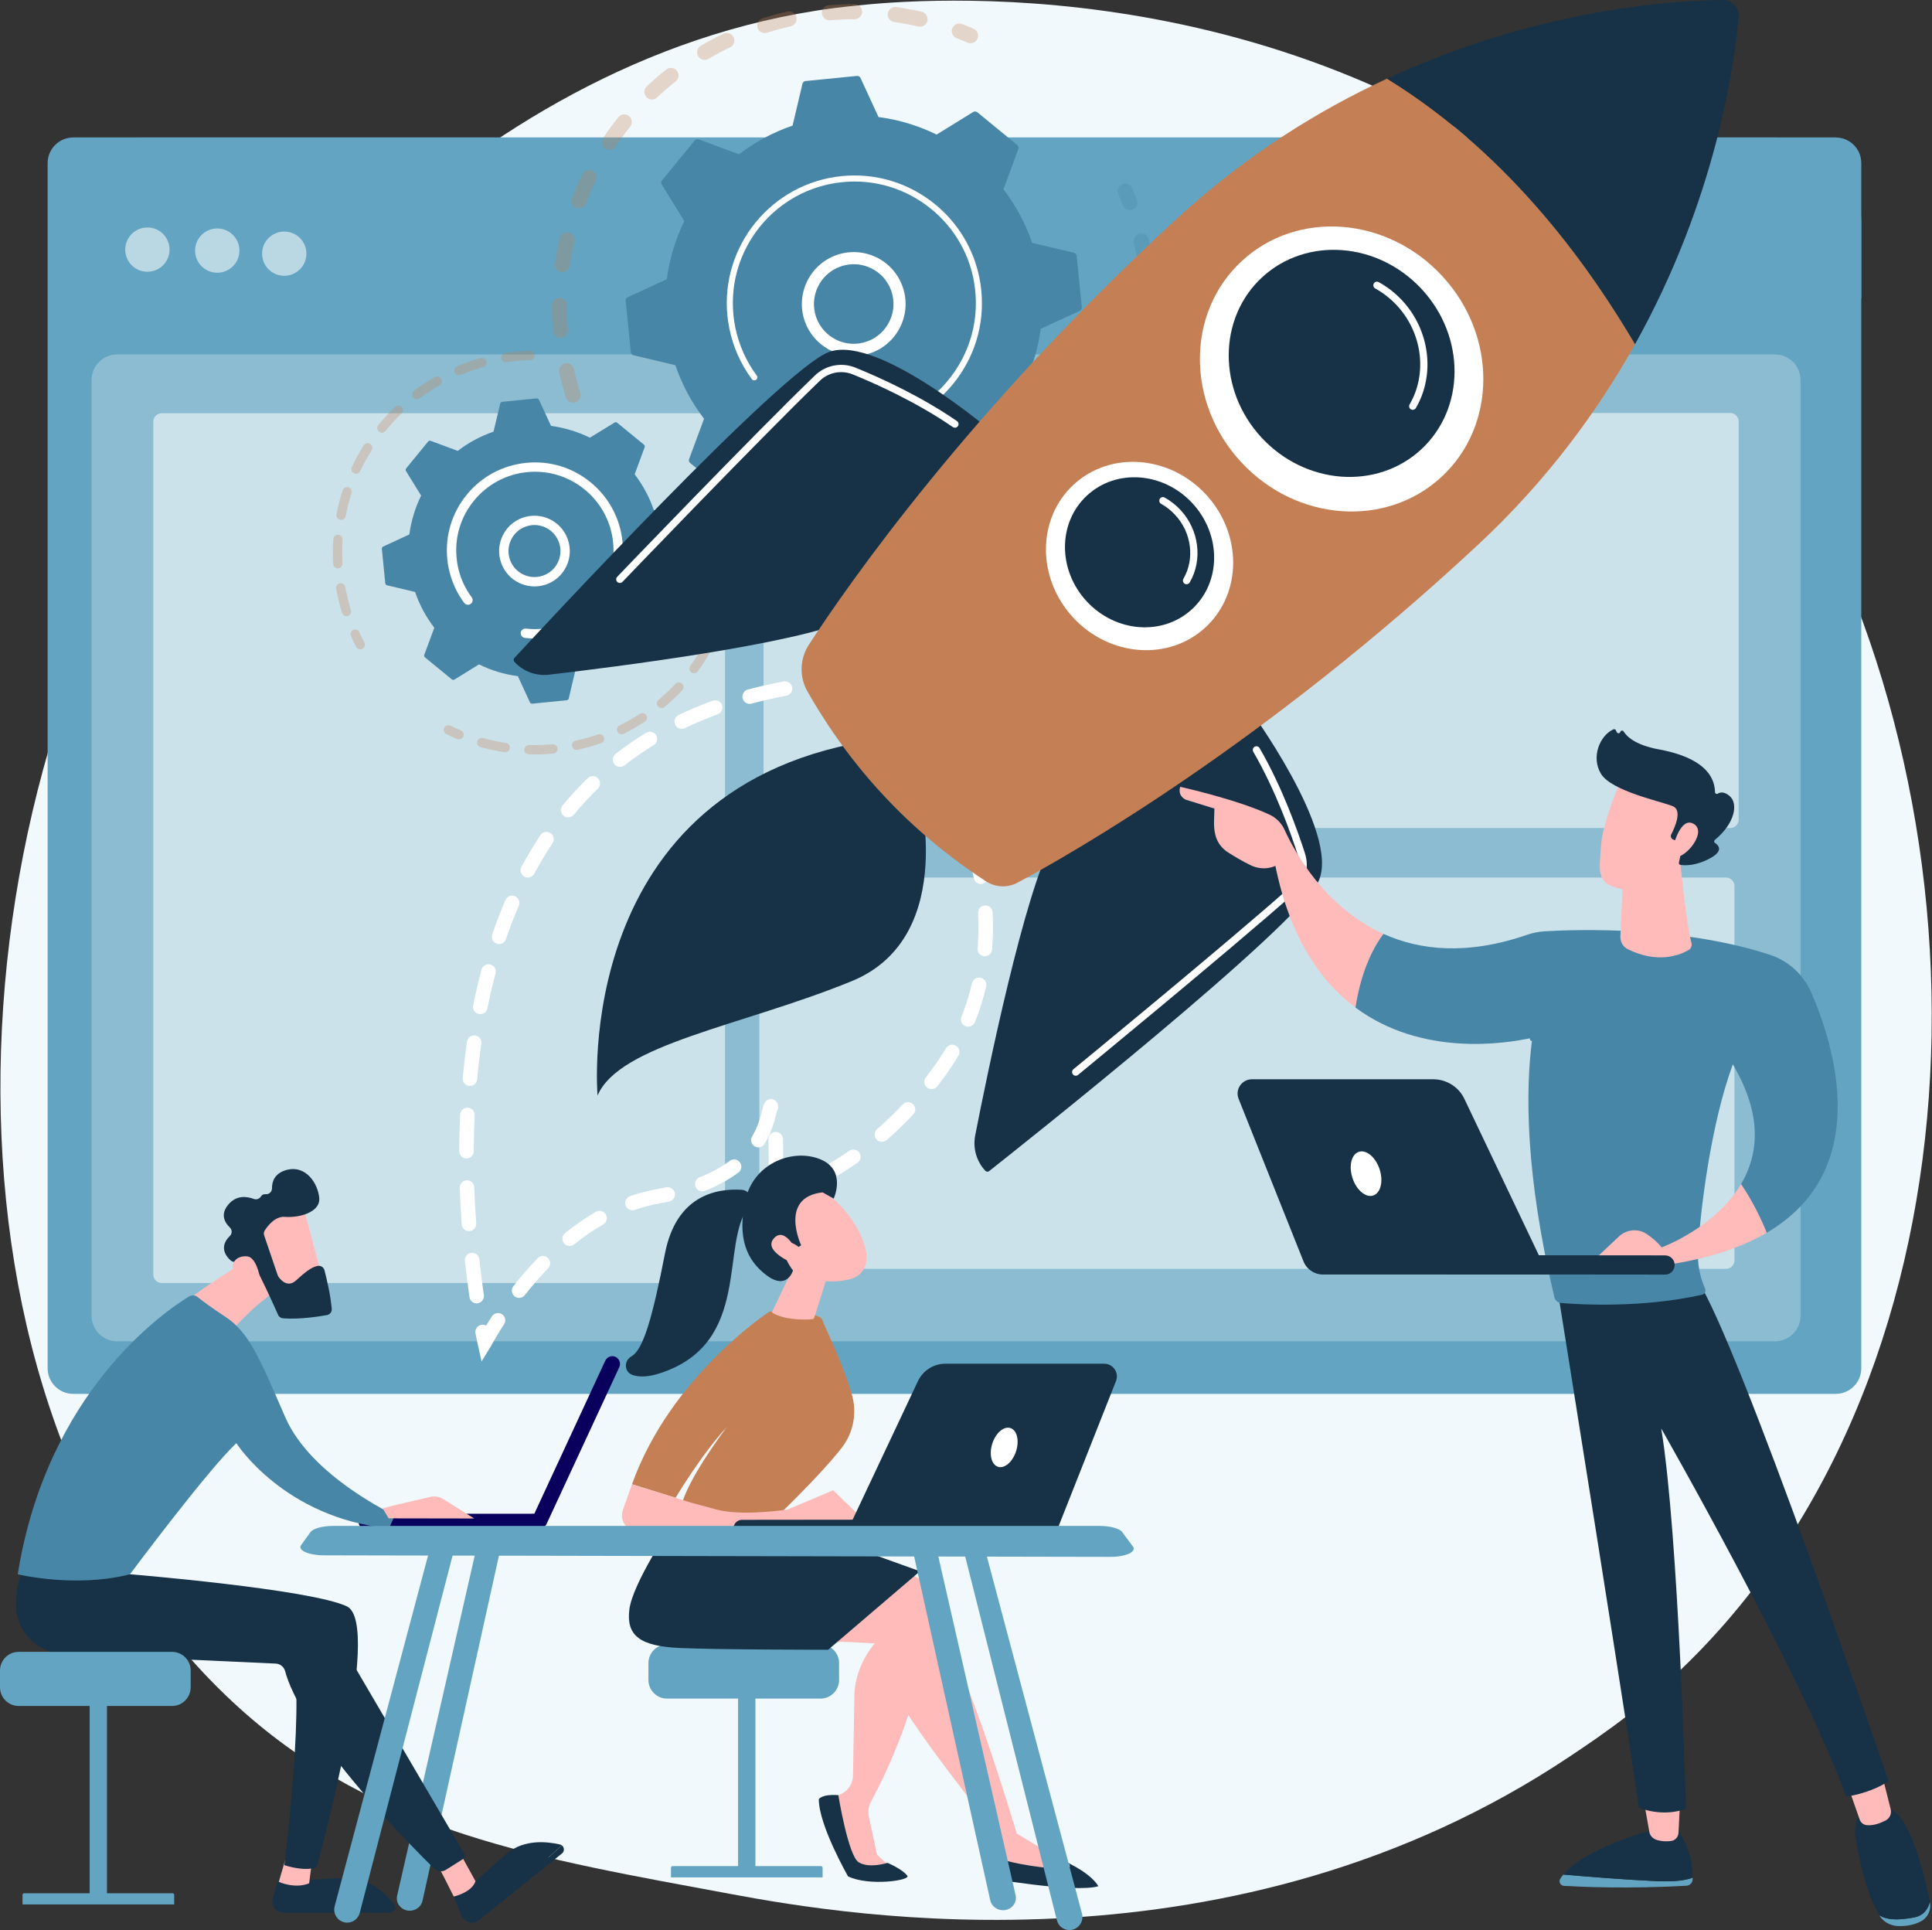 <svg width="2754" height="2751" viewBox="0 0 2754 2751" fill="none" xmlns="http://www.w3.org/2000/svg">
<rect x="0" y="0" width="2754" height="2751" fill="#333333" stroke="none"/>
<path d="M2422.4 2353.4C2350.7 2427.3 2286.6 2470.7 2237.5 2503.5C1758.7 2823.2 1211.5 2731 1042.3 2699.5C769.3 2648.7 538.8 2612.9 340.8 2434C-109.1 2027.5 -87.2 1179.6 256.6 654.301C297.3 592.101 640.6 83.201 1189.1 11.501C1202.5 9.801 1212.5 8.801 1221.3 7.901C1306.1 -1.099 1831.9 -48.499 2260.6 310.601C2322 362.101 2420.7 454.801 2512.3 596.201C2847.2 1113.4 2848.3 1914.4 2422.4 2353.4Z" fill="#F1F9FC"/>
<path d="M2616.7 1986.6H104.4C84.3 1986.6 67.9 1970.3 67.9 1950.1V232.401C67.9 212.301 84.3 195.901 104.4 195.901H2616.7C2636.9 195.901 2653.2 212.301 2653.2 232.401V1950.1C2653.2 1970.3 2636.9 1986.6 2616.7 1986.6Z" fill="#62A4C1"/>
<path opacity="0.26" d="M2530.1 1911.7H167C146.9 1911.7 130.5 1895.3 130.5 1875.2V541.601C130.5 521.501 146.9 505.101 167 505.101H2530.1C2550.3 505.101 2566.6 521.501 2566.6 541.601V1875.2C2566.6 1895.3 2550.3 1911.7 2530.1 1911.7Z" fill="white"/>
<path d="M2653.2 425V317.1C2653.2 250.2 2597.9 196 2531 196H196.901C130.001 196 74.601 250.2 74.601 317.1V425H2653.2Z" fill="#62A4C1"/>
<path opacity="0.56" d="M241.7 355.801C241.7 373.201 227.6 387.301 210.1 387.301C192.7 387.301 178.5 373.201 178.5 355.801C178.5 338.301 192.7 324.201 210.1 324.201C227.6 324.201 241.7 338.301 241.7 355.801Z" fill="white"/>
<path opacity="0.56" d="M341.3 357.101C341.3 374.601 327.1 388.701 309.7 388.701C292.2 388.701 278.1 374.601 278.1 357.101C278.1 339.701 292.2 325.601 309.7 325.601C327.1 325.601 341.3 339.701 341.3 357.101Z" fill="white"/>
<path opacity="0.56" d="M436.8 361.501C436.8 379.001 422.6 393.101 405.2 393.101C387.7 393.101 373.6 379.001 373.6 361.501C373.6 344.101 387.7 330.001 405.2 330.001C422.6 330.001 436.8 344.101 436.8 361.501Z" fill="white"/>
<path opacity="0.56" d="M1021.5 1828.6H230.5C223.9 1828.6 218.5 1823.2 218.5 1816.6V601C218.5 594.4 223.9 589 230.5 589H1021.5C1028.1 589 1033.5 594.4 1033.5 601V1816.6C1033.5 1823.2 1028.1 1828.6 1021.5 1828.6Z" fill="white"/>
<path opacity="0.56" d="M2466.4 1180.1H1100.4C1093.8 1180.1 1088.4 1174.7 1088.4 1168.1V600.601C1088.4 594.001 1093.8 588.601 1100.4 588.601H2466.4C2473 588.601 2478.4 594.001 2478.4 600.601V1168.1C2478.4 1174.7 2473 1180.1 2466.4 1180.1Z" fill="white"/>
<path opacity="0.56" d="M2460.4 1808.4H1094.4C1087.8 1808.4 1082.4 1803 1082.4 1796.4V1262.7C1082.4 1256.1 1087.8 1250.7 1094.4 1250.7H2460.4C2467 1250.7 2472.4 1256.1 2472.4 1262.7V1796.4C2472.4 1803 2467 1808.4 2460.4 1808.4Z" fill="white"/>
<g opacity="0.3">
<path d="M819 573.601C813.6 574.701 808.2 571.601 806.6 566.301C802.9 554.701 799.7 542.701 797.1 530.801C795.8 524.901 799.4 519.201 805.2 517.901C805.266 517.901 805.333 517.867 805.4 517.801C811.2 516.701 816.8 520.301 818.1 526.101C820.6 537.401 823.7 548.801 827.1 559.801C828.9 565.501 825.8 571.501 820.1 573.301C819.7 573.434 819.333 573.534 819 573.601ZM801 481.401C800.6 481.467 800.166 481.534 799.7 481.601C793.8 482.101 788.6 477.701 788.1 471.701C787.1 459.501 786.6 447.201 786.6 435.001C786.6 429.101 791.4 424.301 797.4 424.301C803.4 424.301 808.2 429.101 808.2 435.101C808.1 446.601 808.6 458.401 809.6 470.001C810 475.501 806.3 480.301 801 481.401ZM803.7 387.501C802.566 387.767 801.366 387.801 800.1 387.601C794.2 386.801 790.1 381.301 790.9 375.401C792.6 363.401 794.9 351.201 797.7 339.301C799 333.501 804.8 329.901 810.6 331.201C816.4 332.601 820 338.401 818.7 344.201C816.1 355.501 813.9 367.001 812.3 378.501C811.6 383.101 808.1 386.701 803.7 387.501ZM827.4 296.601C825.5 297.001 823.4 296.901 821.4 296.101C815.8 294.001 813.1 287.701 815.2 282.201C819.6 270.801 824.5 259.401 829.9 248.401C832.5 243.101 838.9 240.901 844.3 243.501C849.6 246.101 851.9 252.501 849.3 257.901C844.2 268.301 839.5 279.101 835.3 289.901C834 293.501 830.9 295.901 827.4 296.601ZM870.8 213.301C868 213.801 865.1 213.301 862.6 211.601C857.7 208.301 856.3 201.601 859.7 196.701C866.5 186.601 873.8 176.601 881.4 167.101C885.2 162.401 891.9 161.701 896.6 165.401C901.2 169.101 902 175.901 898.3 180.501C891 189.601 884 199.101 877.6 208.701C875.9 211.201 873.4 212.701 870.8 213.301ZM931.5 141.601C927.9 142.301 924.1 141.201 921.5 138.401C917.4 134.101 917.6 127.301 921.9 123.201C930.8 114.801 940.1 106.701 949.7 99.101C954.4 95.401 961.1 96.201 964.8 100.801C968.6 105.501 967.8 112.301 963.1 116.001C954 123.201 945.2 130.901 936.7 138.901C935.2 140.301 933.4 141.201 931.5 141.601ZM1313.6 37.801C1312.1 38.101 1310.6 38.101 1309.1 37.801C1297.8 35.201 1286.2 33.001 1274.7 31.401C1268.8 30.601 1264.7 25.101 1265.5 19.201C1266.4 13.301 1271.8 9.201 1277.7 10.001C1289.8 11.801 1302 14.001 1313.9 16.701C1319.7 18.101 1323.3 23.901 1322 29.701C1321 33.901 1317.6 37.001 1313.6 37.801ZM1006.5 85.201C1002.1 86.101 997.5 84.101 995.1 80.101C992 74.901 993.8 68.301 998.9 65.301C1009.4 59.101 1020.3 53.301 1031.3 48.001C1036.7 45.501 1043.1 47.701 1045.7 53.101C1048.3 58.501 1046 64.901 1040.6 67.501C1030.2 72.501 1019.8 78.001 1009.8 83.901C1008.73 84.501 1007.63 84.934 1006.5 85.201ZM1220.3 27.201C1219.57 27.334 1218.83 27.401 1218.1 27.401C1206.5 27.401 1194.8 27.901 1183.2 28.901C1177.3 29.401 1172.1 25.001 1171.6 19.101C1171.1 13.101 1175.4 7.901 1181.4 7.401C1193.6 6.401 1205.9 5.901 1218.1 5.901C1224.1 5.901 1228.9 10.701 1228.9 16.601C1228.9 21.901 1225.2 26.201 1220.3 27.201ZM1092.3 46.901C1086.9 48.001 1081.5 44.901 1079.9 39.601C1078.1 33.901 1081.2 27.901 1086.9 26.101C1098.5 22.401 1110.4 19.201 1122.4 16.501C1122.47 16.501 1122.53 16.467 1122.6 16.401C1128.3 15.301 1134 18.901 1135.3 24.601C1136.6 30.501 1132.9 36.201 1127.1 37.501C1115.8 40.101 1104.4 43.101 1093.4 46.601C1093 46.734 1092.63 46.834 1092.3 46.901Z" fill="#C48054"/>
<path d="M1385.6 61.401C1383.5 61.801 1381.3 61.701 1379.2 60.801C1374.1 58.501 1368.8 56.401 1363.6 54.401C1358 52.301 1355.3 46.001 1357.4 40.501C1359.5 34.901 1365.8 32.101 1371.3 34.301C1376.8 36.401 1382.3 38.601 1387.7 40.901C1393.2 43.301 1395.7 49.701 1393.3 55.101C1391.9 58.501 1388.9 60.701 1385.6 61.401Z" fill="#C48054"/>
</g>
<g opacity="0.3">
<path d="M1612.6 299.201C1607.5 300.301 1602.2 297.501 1600.3 292.401C1598.4 287.201 1596.3 282.001 1594.1 276.801C1591.8 271.301 1594.4 265.001 1599.8 262.701C1605.4 260.401 1611.7 262.901 1614 268.401C1616.3 273.901 1618.5 279.401 1620.5 284.901C1622.6 290.401 1619.8 296.701 1614.2 298.701C1613.67 298.967 1613.13 299.134 1612.6 299.201Z" fill="#4886A7"/>
<path d="M1303.4 858.6C1298.53 859.6 1293.63 860.501 1288.7 861.301C1282.9 862.301 1277.3 858.4 1276.3 852.5C1275.3 846.6 1279.3 841 1285.2 840.1C1296.5 838.2 1307.8 835.8 1318.8 833C1324.6 831.5 1330.5 835.001 1331.9 840.801C1333.4 846.601 1329.9 852.401 1324.1 853.901C1317.3 855.601 1310.4 857.2 1303.4 858.6ZM1232.1 866.901C1231.5 867.034 1230.9 867.1 1230.3 867.1C1218.2 867.5 1206.1 867.4 1194.1 866.7C1188.1 866.4 1183.6 861.301 1183.9 855.401C1184.2 849.501 1189.3 844.9 1195.2 845.2C1206.6 845.8 1218.2 845.9 1229.6 845.6C1235.5 845.4 1240.5 850.1 1240.7 856C1240.9 861.4 1237.1 865.901 1232.1 866.901ZM1378 836.1C1373 837.1 1367.9 834.5 1365.9 829.6C1363.7 824.1 1366.3 817.8 1371.8 815.6C1382.4 811.3 1392.9 806.501 1403.1 801.301C1408.4 798.601 1414.9 800.7 1417.6 806C1420.3 811.3 1418.2 817.8 1412.9 820.5C1402.1 826 1391.1 831 1380 835.5C1379.33 835.767 1378.67 835.967 1378 836.1ZM1139.9 859.6C1138.6 859.9 1137.2 859.9 1135.7 859.6C1123.9 857.3 1112.1 854.501 1100.5 851.301C1094.8 849.601 1091.5 843.7 1093.1 838C1094.7 832.2 1100.6 828.9 1106.4 830.5C1117.4 833.6 1128.6 836.301 1139.8 838.401C1145.7 839.601 1149.5 845.2 1148.4 851.1C1147.5 855.5 1144.1 858.7 1139.9 859.6ZM1459.2 792C1455.1 792.9 1450.8 791.3 1448.2 787.6C1444.8 782.7 1446 776 1450.9 772.6C1460.3 766.1 1469.5 759.101 1478.3 751.801C1482.8 748.001 1489.6 748.7 1493.4 753.2C1497.2 757.8 1496.6 764.601 1492 768.401C1482.8 776.101 1473.1 783.501 1463.2 790.301C1462 791.201 1460.6 791.8 1459.2 792ZM1528.8 731.2C1525.5 731.9 1522 731 1519.3 728.6C1515 724.6 1514.7 717.801 1518.7 713.401C1526.4 704.901 1533.9 696.1 1540.8 687.1C1544.5 682.4 1551.3 681.5 1556 685.2C1560.7 688.8 1561.5 695.601 1557.9 700.301C1550.6 709.801 1542.7 719.101 1534.6 727.901C1533 729.701 1530.9 730.8 1528.8 731.2ZM1583.4 656.7C1581 657.2 1578.3 656.801 1575.9 655.401C1570.8 652.501 1569 645.9 1572 640.7C1577.7 630.8 1583 620.6 1587.9 610.2C1590.4 604.9 1596.8 602.5 1602.2 605.1C1607.6 607.6 1609.9 614.001 1607.4 619.401C1602.3 630.301 1596.6 641.1 1590.6 651.5C1589 654.3 1586.4 656.1 1583.4 656.7ZM1620.5 572.001C1618.8 572.301 1617 572.3 1615.2 571.7C1609.5 569.9 1606.3 563.9 1608.1 558.2C1611.5 547.3 1614.5 536.101 1616.9 525.001C1618.2 519.201 1624 515.5 1629.8 516.8C1635.6 518.1 1639.3 523.801 1638 529.701C1635.4 541.401 1632.3 553.2 1628.7 564.6C1627.5 568.5 1624.3 571.201 1620.5 572.001ZM1638.1 481.201C1637.17 481.401 1636.17 481.467 1635.1 481.401C1629.2 480.901 1624.8 475.7 1625.2 469.8C1626.1 458.4 1626.6 446.901 1626.5 435.401C1626.5 429.501 1631.3 424.6 1637.3 424.6C1643.2 424.6 1648.1 429.4 1648.1 435.3C1648.1 447.4 1647.7 459.501 1646.7 471.501C1646.3 476.401 1642.7 480.301 1638.1 481.201ZM1635.4 388.8C1635.13 388.867 1634.9 388.901 1634.7 388.901C1628.8 389.801 1623.3 385.6 1622.5 379.8C1621.4 371.4 1619.9 363 1618.2 354.8C1617.6 351.867 1616.97 348.901 1616.3 345.901C1615 340.101 1618.7 334.3 1624.5 333C1630.3 331.6 1636.1 335.401 1637.4 341.201C1638.07 344.267 1638.73 347.367 1639.4 350.5C1641.1 359.2 1642.7 368 1643.9 376.8C1644.7 382.4 1640.9 387.7 1635.4 388.8Z" fill="#4886A7"/>
<path d="M1051.4 832.001C1049.3 832.501 1047 832.301 1044.9 831.301C1039.6 829.001 1034.2 826.501 1028.9 823.901C1023.5 821.301 1021.3 814.901 1023.9 809.501C1026.5 804.101 1033 801.901 1038.3 804.501C1043.4 807.001 1048.5 809.401 1053.6 811.601C1059 814.001 1061.5 820.301 1059.1 825.801C1057.7 829.101 1054.7 831.401 1051.4 832.001Z" fill="#4886A7"/>
</g>
<path d="M1040.8 706.601C1042.4 707.901 1044.8 708.101 1046.6 706.901L1098.8 674.701C1124.5 687.401 1152.4 696.001 1181.7 699.801L1207.3 755.501C1208.2 757.501 1210.2 758.601 1212.4 758.401L1285.6 751.101C1287.7 750.901 1289.5 749.401 1290 747.301L1304.1 687.601C1332 678.101 1357.7 664.101 1380.4 646.701L1438 668.001C1440 668.701 1442.3 668.101 1443.6 666.401L1490.2 609.501C1491.6 607.801 1491.8 605.501 1490.6 603.701L1458.4 551.501C1471 525.701 1479.6 497.801 1483.5 468.601L1539.2 443.001C1541.1 442.101 1542.3 440.001 1542.1 437.901L1534.8 364.701C1534.6 362.501 1533 360.801 1530.9 360.301L1471.3 346.101C1461.8 318.201 1447.8 292.601 1430.4 269.801L1451.6 212.301C1452.4 210.301 1451.8 208.001 1450.1 206.701L1393.2 160.001C1391.5 158.701 1389.2 158.501 1387.3 159.601L1335.1 191.801C1309.4 179.201 1281.5 170.601 1252.3 166.801L1226.6 111.101C1225.7 109.101 1223.7 108.001 1221.6 108.201L1148.3 115.501C1146.2 115.701 1144.4 117.201 1143.9 119.301L1129.8 179.001C1101.9 188.501 1076.2 202.501 1053.5 219.901L995.999 198.601C993.999 197.901 991.699 198.501 990.299 200.201L943.699 257.101C942.399 258.801 942.199 261.101 943.299 262.901L975.499 315.101C962.899 340.901 954.299 368.801 950.499 398.001L894.799 423.601C892.799 424.501 891.599 426.601 891.899 428.701L899.199 501.901C899.399 504.101 900.899 505.801 902.999 506.301L962.699 520.501C972.199 548.401 986.099 574.001 1003.6 596.801L982.299 654.301C981.599 656.301 982.199 658.601 983.799 659.901L1040.8 706.601Z" fill="#4886A7"/>
<path fill-rule="evenodd" clip-rule="evenodd" d="M1231.6 505.801C1196.3 513.001 1160 493.301 1147.4 458.401C1133.6 420.101 1153.5 377.601 1191.9 363.701C1210.4 357.001 1230.5 358.001 1248.4 366.301C1266.3 374.701 1279.8 389.601 1286.5 408.201C1300.4 446.501 1280.4 489.001 1242.1 502.901C1238.63 504.101 1235.13 505.067 1231.6 505.801ZM1205.8 377.701C1203.07 378.234 1200.37 379.001 1197.7 380.001C1168.3 390.601 1153 423.201 1163.6 452.601C1174.3 482.001 1206.8 497.301 1236.2 486.601C1265.6 476.001 1280.9 443.401 1270.3 414.001C1265.2 399.801 1254.8 388.401 1241.1 382.001C1229.9 376.701 1217.7 375.301 1205.8 377.701Z" fill="white"/>
<path d="M1254.4 610.201C1248.33 611.401 1242.17 612.334 1235.9 613.001C1233.9 613.201 1231.93 613.367 1230 613.501C1220.3 614.101 1210.5 614.001 1200.9 613.101C1200.77 613.101 1200.63 613.101 1200.5 613.101C1200.1 613.034 1199.7 613.001 1199.3 613.001C1198.63 612.867 1197.93 612.767 1197.2 612.701C1195.3 612.501 1193.8 611.101 1193.4 609.301C1193.33 608.834 1193.33 608.367 1193.4 607.901C1193.6 605.601 1195.8 603.901 1198.1 604.101C1210.3 605.501 1222.7 605.601 1235 604.401C1296.1 598.301 1346.7 561.001 1372.5 509.901C1386.9 481.501 1393.6 448.801 1390.2 414.801C1389.6 408.867 1388.73 403.001 1387.6 397.201C1379.7 358.301 1358.8 323.501 1327.6 298.001C1291.8 268.701 1246.7 255.001 1200.7 259.601C1105.6 269.101 1036 354.101 1045.5 449.201C1046.1 455.067 1046.97 460.867 1048.1 466.601C1053.2 491.401 1063.6 514.901 1078.7 535.301C1079.1 535.834 1079.37 536.401 1079.5 537.001C1079.8 538.601 1079.2 540.301 1077.8 541.301C1075.9 542.701 1073.2 542.301 1071.8 540.401C1055.9 519.001 1045 494.401 1039.7 468.301C1038.43 462.301 1037.5 456.201 1036.9 450.001C1027 350.201 1100.1 261.001 1199.8 251.001C1248.2 246.201 1295.5 260.501 1333.1 291.301C1365.8 318.101 1387.7 354.601 1396 395.501C1397.27 401.567 1398.2 407.734 1398.8 414.001C1403.6 462.301 1389.3 509.601 1358.6 547.201C1331.8 579.901 1295.3 601.901 1254.4 610.201Z" fill="white"/>
<g opacity="0.3">
<path d="M514.899 925.3C512.099 925.9 509.099 924.6 507.699 921.9C504.999 916.9 502.499 911.7 500.199 906.6C498.599 903.2 500.099 899.3 503.499 897.8C506.799 896.2 510.799 897.7 512.299 901.1C514.499 906 516.899 910.9 519.399 915.7C521.199 918.9 519.899 922.9 516.699 924.7C516.099 924.967 515.499 925.167 514.899 925.3Z" fill="#C48054"/>
<path d="M495.2 878.001C491.9 878.701 488.6 876.701 487.5 873.401C484.6 864.101 482.2 854.601 480.3 845.101C479.833 843.034 479.433 841.001 479.1 839.001C478.4 835.401 481.1 832.001 484.5 831.301C488.1 830.601 491.5 833.001 492.2 836.601C492.533 838.534 492.9 840.467 493.3 842.401C495.2 851.501 497.5 860.601 500.3 869.501C501.3 873.001 499.4 876.701 495.9 877.801C495.633 877.867 495.4 877.934 495.2 878.001ZM482.9 809.901C482.566 809.967 482.233 810.034 481.9 810.101C478.3 810.301 475.1 807.501 474.9 803.801C474.2 792.001 474.3 780.101 475.1 768.301C475.3 764.701 478.5 761.901 482.1 762.101C485.8 762.401 488.6 765.501 488.3 769.201C487.6 780.401 487.6 791.801 488.2 803.001C488.4 806.401 486.1 809.301 482.9 809.901ZM487.5 740.901C486.633 741.101 485.766 741.101 484.9 740.901C481.3 740.301 478.9 736.801 479.6 733.101C481.8 721.601 484.8 710.001 488.4 698.801C489.6 695.301 493.3 693.401 496.8 694.501C500.3 695.701 502.3 699.401 501.1 702.901C497.6 713.601 494.8 724.601 492.7 735.701C492.1 738.401 490 740.401 487.5 740.901ZM508.8 675.201C507.5 675.401 506 675.301 504.7 674.701C501.4 673.101 499.9 669.101 501.5 665.801C506.5 655.101 512.2 644.601 518.5 634.701C520.4 631.601 524.5 630.601 527.6 632.601C530.8 634.501 531.7 638.701 529.7 641.801C523.8 651.301 518.3 661.301 513.5 671.501C512.6 673.401 510.8 674.801 508.8 675.201ZM545.6 616.601C543.7 617.001 541.7 616.601 540.1 615.201C537.2 612.901 536.8 608.701 539.1 605.901C546.6 596.701 554.7 588.001 563.2 579.801C565.8 577.301 570 577.401 572.6 580.001C575.1 582.701 575 586.901 572.4 589.401C564.3 597.201 556.6 605.601 549.5 614.301C548.4 615.501 547.1 616.301 545.6 616.601ZM595.5 568.801C593.1 569.301 590.4 568.301 588.8 566.201C586.6 563.301 587.2 559.101 590.2 556.901C599.6 549.801 609.6 543.301 619.8 537.501C623.1 535.701 627.1 536.801 628.9 540.001C630.7 543.201 629.6 547.301 626.4 549.101C616.7 554.601 607.2 560.801 598.2 567.601C597.3 568.201 596.4 568.601 595.5 568.801ZM655.6 534.601C652.5 535.201 649.3 533.601 648.1 530.601C646.7 527.201 648.3 523.301 651.7 521.901C662.5 517.401 673.8 513.501 685.2 510.301C688.8 509.401 692.4 511.501 693.4 515.001C694.4 518.501 692.3 522.201 688.8 523.201C677.9 526.201 667.1 529.901 656.8 534.201C656.4 534.334 656 534.467 655.6 534.601ZM756.7 513.201C756.366 513.267 756 513.301 755.6 513.301C745.9 513.501 736 514.301 726.2 515.601C724.733 515.801 723.3 516.001 721.9 516.201C718.2 516.801 714.8 514.201 714.3 510.601C713.7 507.001 716.3 503.501 719.9 503.001C721.433 502.801 722.966 502.601 724.5 502.401C734.7 501.101 745.1 500.201 755.2 500.001C758.9 499.901 762 502.801 762.1 506.501C762.1 509.801 759.8 512.501 756.7 513.201Z" fill="#C48054"/>
</g>
<g opacity="0.3">
<path d="M823.2 1068.7C819.6 1069.4 816.1 1067.1 815.3 1063.6C814.6 1060 816.8 1056.4 820.4 1055.6C831.3 1053.3 842 1050.3 852.4 1046.7C855.9 1045.5 859.7 1047.3 860.9 1050.8C862.1 1054.2 860.3 1058 856.8 1059.2C845.9 1063 834.6 1066.2 823.3 1068.7C823.233 1068.7 823.2 1068.7 823.2 1068.7ZM789.5 1073.9C789.233 1073.97 789 1074 788.8 1074C777.2 1075.1 765.5 1075.5 753.9 1075.1C750.2 1075 747.3 1072 747.4 1068.3C747.5 1064.6 750.6 1061.7 754.3 1061.8C765.3 1062.1 776.5 1061.8 787.5 1060.7C791.2 1060.4 794.4 1063.1 794.8 1066.7C795.1 1070.2 792.8 1073.2 789.5 1073.9ZM887.4 1046.4C884.5 1046.9 881.5 1045.5 880.1 1042.8C878.5 1039.5 879.8 1035.5 883.1 1033.9C893.1 1029 902.8 1023.4 912 1017.4C915.1 1015.4 919.2 1016.2 921.3 1019.3C923.3 1022.4 922.4 1026.5 919.3 1028.5C909.6 1034.9 899.4 1040.7 889 1045.8C888.467 1046.07 887.933 1046.27 887.4 1046.4ZM721.5 1072C720.767 1072.13 720 1072.17 719.2 1072.1C707.7 1070.3 696.2 1067.9 685 1064.8C681.5 1063.8 679.4 1060.1 680.4 1056.6C681.4 1053 685.1 1051 688.6 1051.9C699.3 1054.9 710.2 1057.2 721.1 1058.9C724.8 1059.4 727.3 1062.8 726.7 1066.5C726.3 1069.3 724.1 1071.5 721.5 1072ZM944.3 1009.2C942 1009.6 939.5 1008.9 937.9 1006.9C935.5 1004.1 935.9 999.9 938.7 997.5C947.2 990.4 955.3 982.7 962.8 974.6C965.3 971.9 969.5 971.801 972.2 974.301C974.9 976.801 975.1 981 972.5 983.7C964.6 992.2 956.2 1000.3 947.3 1007.7C946.4 1008.5 945.4 1009 944.3 1009.2ZM990.7 959.401C988.9 959.801 987 959.401 985.4 958.301C982.5 956.101 981.8 951.9 984 949C990.5 940 996.5 930.601 1001.9 920.901C1003.7 917.701 1007.7 916.601 1010.9 918.401C1014.2 920.101 1015.3 924.201 1013.5 927.401C1007.9 937.501 1001.6 947.401 994.7 956.801C993.7 958.201 992.2 959.101 990.7 959.401ZM1023.8 900C1022.5 900.2 1021.2 900.1 1019.9 899.6C1016.5 898.2 1014.9 894.301 1016.3 890.901C1020.5 880.701 1024.1 870.101 1026.9 859.401C1027.9 855.901 1031.6 853.8 1035.1 854.7C1038.7 855.7 1040.8 859.401 1039.8 862.901C1036.8 874.101 1033 885.2 1028.6 896C1027.7 898.1 1025.9 899.5 1023.8 900Z" fill="#C48054"/>
<path d="M655.6 1053.6C654.4 1053.9 653 1053.8 651.8 1053.3C646.5 1051.1 641.3 1048.7 636.2 1046.3C632.9 1044.6 631.6 1040.7 633.2 1037.3C634.8 1034.1 638.8 1032.7 642.1 1034.3C646.9 1036.6 651.9 1038.9 656.9 1041C660.3 1042.4 661.9 1046.3 660.5 1049.7C659.6 1051.8 657.7 1053.2 655.6 1053.6Z" fill="#C48054"/>
</g>
<path d="M643.999 968.201C645.099 969.101 646.599 969.201 647.899 968.501L682.799 946.901C699.999 955.401 718.699 961.101 738.199 963.701L755.399 1001C755.999 1002.3 757.399 1003.1 758.799 1002.9L807.799 998.001C809.199 997.901 810.399 996.901 810.699 995.501L820.199 955.501C838.899 949.201 855.999 939.801 871.199 928.201L909.699 942.401C911.099 942.901 912.599 942.501 913.499 941.401L944.699 903.301C945.599 902.201 945.699 900.601 944.999 899.401L923.399 864.401C931.899 847.201 937.599 828.501 940.199 809.001L977.499 791.801C978.799 791.201 979.599 789.901 979.399 788.401L974.499 739.401C974.399 738.001 973.399 736.801 971.999 736.501L931.999 727.001C925.699 708.401 916.299 691.201 904.699 676.001L918.899 637.501C919.399 636.101 918.999 634.601 917.899 633.701L879.799 602.501C878.699 601.601 877.099 601.501 875.899 602.301L840.899 623.801C823.699 615.401 804.999 609.601 785.499 607.001L768.299 569.801C767.699 568.501 766.399 567.701 764.899 567.801L715.899 572.701C714.499 572.801 713.299 573.901 712.999 575.301L703.499 615.201C684.899 621.601 667.699 630.901 652.499 642.601L613.999 628.301C612.599 627.801 611.099 628.201 610.199 629.401L578.999 667.501C578.099 668.601 577.999 670.101 578.699 671.401L600.299 706.301C591.899 723.501 586.099 742.201 583.499 761.701L546.299 778.901C544.999 779.501 544.199 780.901 544.299 782.301L549.199 831.301C549.299 832.701 550.399 833.901 551.799 834.201L591.699 843.701C598.099 862.401 607.399 879.501 619.099 894.701L604.799 933.201C604.299 934.601 604.699 936.101 605.899 937.001L643.999 968.201Z" fill="#4886A7"/>
<path fill-rule="evenodd" clip-rule="evenodd" d="M771.799 834.8C761.299 836.9 750.399 835.6 740.499 831C728.299 825.3 718.999 815.1 714.499 802.5C704.999 776.4 718.599 747.4 744.699 738C770.899 728.6 799.799 742.1 809.199 768.3C813.799 780.9 813.199 794.6 807.499 806.8C801.799 819 791.599 828.2 778.999 832.8C776.599 833.6 774.199 834.267 771.799 834.8ZM754.499 749C752.766 749.4 751.033 749.9 749.299 750.5C730.099 757.5 720.099 778.7 726.999 798C730.399 807.3 737.199 814.7 746.099 818.9C755.099 823.1 765.099 823.6 774.499 820.2C783.799 816.9 791.199 810.1 795.399 801.1C799.599 792.2 800.099 782.1 796.699 772.8C790.399 755.3 772.199 745.4 754.499 749Z" fill="white"/>
<path d="M787.499 907.401C783.366 908.267 779.166 908.901 774.899 909.301C766.399 910.201 757.799 910.201 749.299 909.301C748.966 909.234 748.599 909.201 748.199 909.201C745.199 908.801 742.999 906.601 742.399 903.901C742.266 903.234 742.232 902.534 742.299 901.801C742.699 898.101 745.999 895.501 749.699 895.901C757.599 896.801 765.599 896.901 773.599 896.101C773.999 896.034 774.432 896.001 774.899 896.001C793.699 893.901 811.199 887.201 826.299 876.701C834.499 871.001 841.999 864.201 848.599 856.301C848.666 856.234 848.699 856.167 848.699 856.101C848.899 855.901 849.066 855.734 849.199 855.601C868.199 832.401 876.999 803.201 873.999 773.401C873.666 769.534 873.099 765.734 872.299 762.001C867.199 736.801 853.699 714.301 833.499 697.701C810.299 678.801 781.099 669.901 751.299 672.901C721.599 675.901 694.699 690.301 675.699 713.501C656.699 736.601 647.899 765.801 650.899 795.601C651.232 799.401 651.799 803.167 652.599 806.901C655.799 823.001 662.599 838.201 672.399 851.301C672.999 852.167 673.399 853.067 673.599 854.001C674.099 856.401 673.199 859.101 670.999 860.701C668.099 862.801 663.899 862.201 661.699 859.301C650.699 844.501 643.199 827.501 639.499 809.501C638.632 805.367 637.999 801.167 637.599 796.901C634.299 763.601 644.199 730.901 665.399 705.001C686.599 679.101 716.699 663.001 749.999 659.701C783.399 656.301 815.999 666.201 841.899 687.401C864.499 705.901 879.599 731.101 885.399 759.301C886.266 763.501 886.899 767.767 887.299 772.101C893.699 836.601 849.799 894.801 787.499 907.401Z" fill="white"/>
<path d="M680.9 1915.5C680.9 1915.5 679.7 1910.2 677.8 1900.3C676.7 1894.7 680.4 1889.3 686 1888.2C688.5 1887.7 690.9 1888.2 692.9 1889.3C695.3 1885.4 698.1 1880.9 701.2 1876.1C704.3 1871.3 710.7 1870 715.5 1873C720.3 1876.1 721.7 1882.5 718.6 1887.3C709.8 1900.9 704.1 1911 701.4 1915.8C700.6 1917.2 700.066 1918.13 699.8 1918.6L686.5 1940.4L680.9 1915.5ZM669.2 1848.7C666.8 1831.8 664.6 1814.4 662.7 1796.9C662.1 1791.3 666.2 1786.2 671.9 1785.6C677.6 1785 682.7 1789.1 683.3 1794.8C685.1 1811.9 687.3 1829.1 689.7 1845.8C690.5 1851.4 686.6 1856.7 680.9 1857.5C679.966 1857.63 679.033 1857.63 678.1 1857.5C673.6 1856.9 669.9 1853.4 669.2 1848.7ZM733.6 1847.7C729.1 1844.1 728.3 1837.6 731.8 1833.1C742.9 1818.9 754.6 1805.5 766.5 1793.2C770.4 1789.1 777 1789 781.1 1793C785.2 1797 785.3 1803.5 781.3 1807.6C770 1819.4 758.8 1832.3 748.1 1845.9C745.7 1848.9 742 1850.2 738.5 1849.8C736.8 1849.5 735 1848.8 733.6 1847.7ZM804 1771.9C800.4 1767.5 801.1 1761 805.5 1757.4C819.9 1745.9 834.6 1735.7 849.4 1727.1C854.4 1724.3 860.7 1726 863.6 1730.9C866.4 1735.9 864.7 1742.2 859.8 1745.1C845.9 1753.1 832 1762.6 818.5 1773.5C816.2 1775.4 813.3 1776.1 810.6 1775.7C808.1 1775.4 805.7 1774.1 804 1771.9ZM658.1 1745C656.9 1727.6 656 1710 655.4 1692.9C655.2 1687.2 659.7 1682.4 665.4 1682.2C671.1 1682.1 675.9 1686.5 676.1 1692.2C676.6 1709.1 677.5 1726.3 678.8 1743.5C679.2 1749.3 674.9 1754.2 669.2 1754.6C668.466 1754.67 667.733 1754.63 667 1754.5C662.3 1753.9 658.5 1750 658.1 1745ZM891.8 1717.9C889.9 1712.5 892.8 1706.6 898.2 1704.8C910.4 1700.5 922.9 1697.3 935.3 1695C940.233 1694.13 944.966 1693.2 949.5 1692.2C955.1 1691 960.6 1694.6 961.8 1700.1C963.1 1705.7 959.5 1711.2 953.9 1712.5C949.1 1713.5 944.1 1714.47 938.9 1715.4C927.6 1717.4 916.1 1720.5 904.9 1724.3C903.3 1724.9 901.7 1725 900.1 1724.8C896.4 1724.3 893.1 1721.7 891.8 1717.9ZM1094.8 1727.1C1094.9 1722.9 1097.5 1719.4 1101.1 1717.8C1105.8 1709.6 1112.7 1702.2 1122.2 1694.9C1126.8 1691.5 1133.3 1692.3 1136.7 1696.9C1140.2 1701.4 1139.3 1707.9 1134.8 1711.4C1123.2 1720.2 1117.3 1728.5 1115.1 1739L1094.6 1736.6L1094.8 1727.1ZM991.6 1691.4C989.4 1686.1 992 1680 997.3 1677.9C1013.8 1671.4 1028.2 1663.5 1040.2 1654.5C1044.7 1651.1 1051.2 1652 1054.7 1656.6C1058.1 1661.2 1057.2 1667.7 1052.6 1671.1C1039.1 1681.2 1023.1 1689.9 1005 1697.2C1003.3 1697.8 1001.5 1698 999.8 1697.8C996.2 1697.3 993 1695 991.6 1691.4ZM654.6 1640.7C654.7 1623.3 655.1 1605.7 655.9 1588.6C656.2 1582.9 661 1578.5 666.8 1578.7C672.5 1579 676.9 1583.8 676.6 1589.5C675.8 1606.4 675.4 1623.7 675.3 1640.9C675.3 1646.6 670.6 1651.2 664.9 1651.1C664.433 1651.1 663.966 1651.07 663.5 1651C658.5 1650.4 654.6 1646 654.6 1640.7ZM1095.6 1675.4C1095.8 1655.4 1095.7 1638 1095.4 1623.8C1095.3 1618.1 1099.9 1613.3 1105.6 1613.2C1111.2 1613.2 1116 1617.7 1116.1 1623.4C1116.4 1637.8 1116.5 1655.4 1116.3 1675.5C1116.2 1681.3 1111.6 1685.8 1105.9 1685.8C1105.43 1685.8 1104.97 1685.77 1104.5 1685.7C1099.4 1685 1095.6 1680.6 1095.6 1675.4ZM1163.6 1681.3C1160.7 1676.4 1162.4 1670 1167.4 1667.2C1180.5 1659.6 1194.8 1651.1 1210.5 1640.2C1215.2 1637 1221.6 1638.2 1224.9 1642.8C1228.1 1647.5 1227 1654 1222.3 1657.2C1206 1668.5 1191.2 1677.3 1177.7 1685.1C1175.6 1686.3 1173.3 1686.7 1171.1 1686.4C1168.1 1686 1165.2 1684.2 1163.6 1681.3ZM1075.8 1633.8C1070.8 1630.9 1069.2 1624.6 1072.1 1619.7C1080.6 1605.4 1084 1592.2 1086.2 1583.5C1087.1 1579.8 1087.9 1576.9 1088.7 1574.7C1089.17 1573.57 1089.6 1572.63 1090 1571.9C1092.7 1566.8 1098.8 1565.1 1103.9 1567.8C1108.9 1570.4 1110.8 1577 1108.1 1582.1C1107.5 1583.7 1107 1585.9 1106.3 1588.6C1103.9 1597.9 1099.9 1613.4 1089.9 1630.2C1087.8 1633.9 1083.6 1635.7 1079.6 1635.2C1078.3 1635 1077 1634.6 1075.8 1633.8ZM659.6 1536.5C661 1520.9 662.8 1505.4 664.8 1490.4L665.7 1484.6C666.5 1478.9 671.7 1475 677.3 1475.8H677.4C683 1476.6 687 1481.8 686.1 1487.5L685.3 1493.2C683.3 1508 681.6 1523.1 680.2 1538.4C679.6 1544.1 674.6 1548.2 668.9 1547.7C668.766 1547.7 668.6 1547.7 668.4 1547.7C663 1546.9 659 1542 659.6 1536.5ZM1249.4 1623.8C1245.6 1619.5 1246.1 1613 1250.4 1609.2C1262.8 1598.4 1275 1586.6 1286.8 1574.1C1290.7 1569.9 1297.2 1569.7 1301.4 1573.6C1305.6 1577.5 1305.8 1584 1301.9 1588.2C1289.7 1601.3 1276.9 1613.6 1264 1624.8C1261.6 1626.9 1258.6 1627.7 1255.8 1627.3C1253.4 1627 1251.1 1625.8 1249.4 1623.8ZM1321.5 1550C1317 1546.5 1316.2 1539.9 1319.7 1535.4C1321.97 1532.6 1324.2 1529.7 1326.4 1526.7C1334.4 1516.2 1341.8 1505.2 1348.4 1494C1351.3 1489.1 1357.7 1487.4 1362.5 1490.4C1367.5 1493.3 1369.1 1499.6 1366.2 1504.6C1359.2 1516.4 1351.4 1528.1 1342.9 1539.2C1340.63 1542.27 1338.33 1545.27 1336 1548.2C1333.7 1551.2 1330 1552.6 1326.5 1552.1C1324.7 1551.8 1323 1551.1 1321.5 1550ZM682.6 1445.2C677 1444.1 673.4 1438.6 674.5 1433C678 1415.6 682 1398.5 686.4 1382C687.8 1376.5 693.6 1373.1 699 1374.6C704.5 1376.1 707.8 1381.8 706.4 1387.3C702.1 1403.4 698.2 1420.1 694.8 1437.1C693.7 1442.5 688.6 1446 683.2 1445.3C683 1445.23 682.8 1445.2 682.6 1445.2ZM1376.3 1462.5C1371 1460.4 1368.4 1454.4 1370.5 1449.1C1376.7 1433.6 1381.8 1417.6 1385.6 1401.3C1386.9 1395.7 1392.5 1392.1 1398.1 1393.6C1403.6 1394.9 1407.1 1400.4 1405.8 1406C1401.7 1423.3 1396.3 1440.4 1389.7 1456.8C1387.9 1461.3 1383.3 1463.8 1378.7 1463.2C1377.9 1463.07 1377.1 1462.83 1376.3 1462.5ZM708 1344.9C702.6 1343.1 699.7 1337.2 701.6 1331.8C707.3 1315 713.7 1298.5 720.5 1282.8C722.7 1277.5 728.8 1275.1 734.1 1277.4C739.3 1279.6 741.7 1285.7 739.5 1291C732.9 1306.2 726.7 1322.2 721.2 1338.5C719.5 1343.2 714.8 1346 710 1345.4C709.333 1345.33 708.666 1345.17 708 1344.9ZM1393.5 1351.7C1394.9 1335.2 1395.1 1318.3 1394.2 1301.4C1393.9 1295.7 1398.3 1290.8 1404 1290.5C1409.7 1290.2 1414.6 1294.6 1414.9 1300.3C1415.9 1318.1 1415.6 1336 1414.1 1353.4C1413.6 1359.1 1408.6 1363.4 1402.9 1362.9C1402.7 1362.9 1402.53 1362.87 1402.4 1362.8C1397 1362.1 1393 1357.2 1393.5 1351.7ZM747.5 1249.4C742.5 1246.7 740.6 1240.4 743.3 1235.4C751.7 1219.8 760.9 1204.6 770.4 1190.2C773.6 1185.5 780.1 1184.2 784.8 1187.4C789.5 1190.6 790.8 1197 787.7 1201.7C778.4 1215.5 769.7 1230.2 761.6 1245.2C759.5 1249.1 755.2 1251.1 751 1250.6C749.8 1250.4 748.633 1250 747.5 1249.4ZM1388.1 1251.5C1383.3 1226.7 1377.2 1210.4 1375.3 1206.5L1362.1 1187.8C1358.8 1183.2 1359.9 1176.7 1364.5 1173.4C1369.2 1170.1 1375.7 1171.2 1379 1175.9L1391.9 1194.1L1391.7 1194.2C1400.3 1206.5 1408.3 1247.1 1408.4 1247.6C1409.5 1253.2 1405.8 1258.6 1400.2 1259.7C1399.07 1259.9 1397.93 1259.93 1396.8 1259.8C1392.6 1259.2 1389 1256 1388.1 1251.5ZM803.3 1162.5C798.9 1158.8 798.3 1152.3 801.9 1147.9C813.2 1134.3 825.2 1121.2 837.7 1109.1C841.8 1105.1 848.4 1105.2 852.4 1109.3C856.4 1113.4 856.3 1120 852.2 1124C840.2 1135.6 828.7 1148.1 817.9 1161.1C815.5 1164 811.9 1165.2 808.5 1164.8C806.6 1164.5 804.8 1163.7 803.3 1162.5ZM875.8 1089C872.3 1084.4 873.1 1077.9 877.6 1074.4C891.3 1063.7 905.9 1053.6 921 1044.4C925.8 1041.4 932.2 1042.9 935.2 1047.7C938.2 1052.6 936.7 1059 931.8 1062C917.4 1070.8 903.5 1080.5 890.3 1090.8C888 1092.6 885.2 1093.2 882.5 1092.9C879.9 1092.5 877.5 1091.2 875.8 1089ZM1332.2 1145.6L1302.3 1103.3C1299 1098.7 1300.1 1092.2 1304.8 1088.9C1309.5 1085.6 1315.9 1086.7 1319.2 1091.4L1349.1 1133.6C1352.4 1138.3 1351.3 1144.8 1346.6 1148.1C1344.4 1149.6 1341.7 1150.2 1339.2 1149.9C1336.5 1149.5 1333.9 1148 1332.2 1145.6ZM962.4 1032.9C960 1027.8 962.1 1021.6 967.3 1019.1C982.8 1011.7 999.1 1004.8 1015.8 998.701C1021.2 996.701 1027.1 999.401 1029.1 1004.8C1031.1 1010.2 1028.3 1016.1 1022.9 1018.1C1006.8 1024 991.1 1030.6 976.2 1037.8C974.3 1038.7 972.3 1039 970.4 1038.7C967 1038.2 964 1036.2 962.4 1032.9ZM1272.4 1061.1L1242.6 1018.9C1239.3 1014.2 1240.4 1007.7 1245.1 1004.4C1249.7 1001.1 1256.2 1002.2 1259.5 1006.9L1289.3 1049.1C1292.6 1053.8 1291.5 1060.3 1286.9 1063.6C1284.6 1065.2 1282 1065.7 1279.5 1065.4C1276.7 1065 1274.2 1063.5 1272.4 1061.1ZM1058.6 995.501C1057.2 990.001 1060.4 984.301 1065.9 982.801C1082.4 978.401 1099.6 974.501 1117.1 971.201C1122.7 970.201 1128.2 973.901 1129.2 979.501C1130.2 985.101 1126.5 990.501 1120.9 991.601C1104 994.701 1087.3 998.501 1071.3 1002.8C1069.9 1003.2 1068.6 1003.3 1067.2 1003.1C1063.2 1002.5 1059.8 999.601 1058.6 995.501ZM1159.9 975.001C1159.2 969.301 1163.3 964.101 1169 963.501C1185.5 961.601 1202.6 960.201 1219.9 959.301L1225.6 959.001L1229.6 964.701C1232.9 969.301 1231.8 975.801 1227.1 979.101C1224.1 981.201 1220.3 981.501 1217.1 980.101C1201.6 981.001 1186.2 982.401 1171.3 984.101C1170.43 984.168 1169.57 984.134 1168.7 984.001C1164.2 983.401 1160.4 979.701 1159.9 975.001Z" fill="white"/>
<path d="M1307.2 1114.2C1307.2 1114.2 1370.5 1334.6 1213.8 1398.5C1057 1462.5 883 1488.1 851.8 1561.4C851.8 1561.4 812 1114.8 1253.5 1053.7L1307.2 1114.2Z" fill="#173247"/>
<path d="M1777.8 1006.2C1777.8 1006.2 1911.8 1187.1 1879.4 1256.2C1848.5 1321.9 1449 1638.3 1410.1 1669C1408.4 1670.4 1405.9 1670.2 1404.4 1668.5C1391.9 1655 1386.6 1636.4 1390.1 1618.3C1407.2 1530.8 1460.5 1270.3 1501.9 1196.6C1551.8 1107.7 1777.8 1006.2 1777.8 1006.2Z" fill="#173247"/>
<path d="M1532.7 1533.1C1534.1 1533.3 1535.5 1532.9 1536.7 1532C1538.8 1530.2 1754.6 1353.1 1844.6 1273.2C1860.6 1259 1866.7 1236.7 1860.2 1216.3C1849.9 1184.3 1827.9 1122.1 1795.5 1066.2C1794 1063.7 1790.9 1062.9 1788.4 1064.3C1785.9 1065.8 1785.1 1068.9 1786.5 1071.4C1818.4 1126.5 1840.2 1187.8 1850.3 1219.5C1855.6 1235.9 1850.6 1254 1837.7 1265.5C1747.9 1345.2 1532.3 1522.2 1530.1 1523.9C1527.9 1525.8 1527.6 1529 1529.4 1531.2C1530.2 1532.3 1531.4 1532.9 1532.7 1533.1Z" fill="white"/>
<path d="M1422.6 622.401C1422.6 622.401 1252.6 474.801 1181.3 501.801C1113.4 527.401 767 901.301 733.3 937.701C731.8 939.301 731.9 941.801 733.4 943.401C745.9 957.001 764.1 963.701 782.4 961.601C870.9 951.301 1134.8 918.301 1211.4 882.801C1303.9 839.801 1422.6 622.401 1422.6 622.401Z" fill="#173247"/>
<path d="M882.8 830.801C884.4 831.001 886.1 830.501 887.3 829.301C889.2 827.301 1082.3 626.001 1168.7 542.601C1181.2 530.601 1199.6 527.101 1215.6 533.601C1246.4 546.101 1305.9 572.601 1358.3 608.701C1360.6 610.301 1363.9 609.701 1365.5 607.301C1367.1 605.001 1366.5 601.801 1364.2 600.201C1313.6 565.401 1257.6 539.501 1219.5 524.001C1199.7 515.901 1177 520.301 1161.6 535.201C1075 618.601 881.7 820.101 879.8 822.101C877.8 824.201 877.9 827.501 879.9 829.401C880.8 830.201 881.8 830.701 882.8 830.801Z" fill="white"/>
<path d="M2330.7 490.601C2277.4 586.201 2205.1 685.001 2106.9 776.401C1802.2 1060.1 1529.1 1215.9 1450.3 1258.1C1436 1265.7 1418.8 1264.8 1405.2 1255.9C1298.5 1186.2 1213.8 1096 1150.9 985.301C1139.1 964.501 1140 938.801 1153.1 918.701C1209.8 831.701 1384 581.801 1677.2 312.001C1775.1 221.901 1878.5 157.701 1977.2 112.101C2159.7 224.301 2272.4 392.001 2330.7 490.601Z" fill="#C48054"/>
<path d="M1977.2 112.101C2195.3 11.101 2391 0.401 2456.6 0.001C2469.4 -0.099 2479.4 10.701 2478.4 23.501C2472.8 88.601 2447.2 281.801 2330.7 490.601C2272.4 392.001 2159.7 224.301 1977.2 112.101Z" fill="#173247"/>
<path d="M1770.1 372.101C1690.9 445.301 1690.5 573.601 1769.1 658.501C1847.7 743.501 1975.6 753.001 2054.8 679.701C2133.9 606.501 2134.4 478.201 2055.7 393.301C1977.1 308.301 1849.2 298.801 1770.1 372.101Z" fill="url(#paint0_linear_2_220)"/>
<path d="M1799 395.301C1736 453.701 1735.6 555.901 1798.2 623.601C1860.9 691.301 1962.8 698.801 2025.9 640.501C2088.9 582.101 2089.3 479.901 2026.7 412.201C1964 344.501 1862.1 337.001 1799 395.301Z" fill="#173247"/>
<path d="M2013.1 584.101C2015.1 584.301 2017.2 583.401 2018.3 581.501C2046.1 533.801 2038.2 470.901 1999.1 428.601C1989.2 417.901 1977.9 409.001 1965.3 402.101C1962.8 400.701 1959.7 401.601 1958.3 404.101C1956.9 406.601 1957.8 409.701 1960.3 411.101C1971.9 417.501 1982.4 425.801 1991.5 435.601C2027.5 474.601 2034.9 532.501 2009.4 576.301C2007.9 578.801 2008.8 582.001 2011.2 583.401C2011.8 583.734 2012.43 583.967 2013.1 584.101Z" fill="white"/>
<path d="M1530.3 690.801C1478.1 739.201 1477.8 823.901 1529.7 880.101C1581.6 936.201 1666.1 942.501 1718.4 894.101C1770.7 845.701 1771 761.001 1719.1 704.801C1667.1 648.701 1582.6 642.401 1530.3 690.801Z" fill="url(#paint1_linear_2_220)"/>
<path d="M1549.5 706.201C1507.8 744.701 1507.6 812.301 1549 857.001C1590.3 901.701 1657.7 906.701 1699.3 868.101C1741 829.601 1741.2 762.101 1699.8 717.301C1658.5 672.601 1591.1 667.601 1549.5 706.201Z" fill="#173247"/>
<path d="M1690.7 832.601C1692.7 832.901 1694.8 832.001 1695.9 830.101C1714.6 797.901 1709.3 755.501 1682.9 727.001C1676.3 719.801 1668.6 713.801 1660.2 709.101C1657.7 707.701 1654.5 708.601 1653.2 711.101C1651.8 713.601 1652.7 716.801 1655.2 718.101C1662.7 722.301 1669.4 727.601 1675.3 734.001C1698.6 759.201 1703.4 796.601 1686.9 824.901C1685.5 827.401 1686.3 830.501 1688.8 832.001C1689.4 832.334 1690.03 832.534 1690.7 832.601Z" fill="white"/>
<path d="M2228.4 2671.7C2260.9 2674.5 2317.4 2679.1 2361.8 2681.1C2388.6 2682.2 2404 2679.6 2412.8 2676.1C2412.8 2677.1 2412.8 2678.03 2412.8 2678.9C2412.5 2683.6 2408.7 2687.3 2404 2687.6C2320 2692.3 2253.1 2689.2 2229.3 2687.8C2224.4 2687.5 2221.5 2682.1 2224 2677.9C2225.2 2675.8 2226.8 2673.8 2228.4 2671.7Z" fill="#62A4C1"/>
<path d="M2361.8 2681.1C2317.4 2679.1 2260.9 2674.5 2228.4 2671.7C2260.4 2632.5 2361.8 2606.1 2361.8 2606.1H2390.5C2410.2 2634.5 2413 2661.5 2412.8 2676.1C2404 2679.6 2388.6 2682.2 2361.8 2681.1Z" fill="url(#paint2_linear_2_220)"/>
<path d="M2395.3 2559.3L2392.6 2612.4C2392.3 2618.1 2388 2622.9 2382.3 2623.8C2376.6 2624.6 2368.9 2624.7 2360.8 2622C2355.8 2620.3 2352 2616.1 2351.1 2611L2341.9 2559.3H2395.3Z" fill="url(#paint3_linear_2_220)"/>
<path d="M2727.9 2732.9C2742 2730.4 2748.3 2720.9 2751 2710.8C2751 2710.93 2751.03 2711.03 2751.1 2711.1C2753.1 2721.8 2748.3 2732.8 2738.7 2738.1C2727.1 2744.4 2714.4 2745.5 2704.5 2745C2694 2744.4 2684.2 2738.8 2678.9 2729.7L2678.8 2729.6C2689.4 2736.4 2704.4 2737.2 2727.9 2732.9Z" fill="#62A4C1"/>
<path d="M2661.4 2575.7H2685C2721 2574.7 2743.6 2672.8 2751 2710.8C2748.3 2720.9 2742 2730.4 2727.9 2732.9C2704.4 2737.2 2689.4 2736.4 2678.8 2729.6C2659.4 2696.5 2649.7 2648.1 2645.1 2619.8C2639.8 2587.7 2661.4 2575.7 2661.4 2575.7Z" fill="url(#paint4_linear_2_220)"/>
<path d="M2682 2526.4L2695.1 2578.6C2696.7 2585 2693.7 2591.6 2687.7 2594.7C2680.4 2598.4 2670.1 2602.4 2660.6 2601.2C2656.1 2600.7 2652.4 2597.5 2650.9 2593.3L2631.7 2538.4L2682 2526.4Z" fill="url(#paint5_linear_2_220)"/>
<path d="M2220.4 1839.1C2220.4 1839.1 2337.7 2572 2335.7 2576.1C2335.7 2576.1 2368.1 2590.8 2403.4 2577.9C2403.4 2577.9 2392.8 2186.1 2368 2035.9C2368 2035.9 2568.1 2386.1 2631.7 2560.6C2631.7 2560.6 2664.8 2556.6 2692.2 2538.6C2692.2 2538.6 2476.8 1908.2 2419.3 1824.3L2220.4 1839.1Z" fill="#173247"/>
<path d="M2363.3 2032.1C2363.9 2032.1 2364.6 2031.9 2365.1 2031.5C2366.8 2030.5 2367.3 2028.4 2366.2 2026.8L2322.4 1956.8C2321.9 1956 2321.1 1955.4 2320.2 1955.2L2287.9 1948.7C2286 1948.4 2284.2 1949.6 2283.8 1951.4C2283.5 1953.3 2284.7 1955.1 2286.6 1955.5L2317.3 1961.7L2360.4 2030.4C2361 2031.5 2362.1 2032.1 2363.3 2032.1Z" fill="#173247"/>
<path d="M1682.3 1121.4C1682.3 1121.4 1761.5 1138.8 1809.6 1161C1819.1 1165.4 1826.8 1173.2 1831.1 1182.7C1845.5 1214.2 1888.6 1293.3 1972.1 1331C1960 1346.9 1940.7 1380.2 1932.2 1436C1882.1 1398.6 1838.8 1336.3 1818 1234C1818 1234 1802.2 1242.6 1782.4 1233C1772 1228 1759.9 1220.8 1750.9 1215.1C1741.9 1209.5 1735.2 1200.8 1732.6 1190.5C1729.1 1177 1731.1 1165.2 1731.1 1152.4L1690.5 1139.8C1690.5 1139.8 1678.3 1135.2 1682.3 1121.4Z" fill="url(#paint6_linear_2_220)"/>
<path d="M1932.2 1436C1940.7 1380.2 1960 1346.9 1972.1 1331C2024 1354.4 2091.4 1361.9 2177.4 1332.1C2185.3 1329.4 2193.6 1327.8 2201.9 1327.3C2247.7 1324.6 2398.4 1319.7 2523.2 1360.9C2549.4 1369.6 2570.7 1389 2581.7 1414.2C2615.4 1491.6 2670 1668 2518.4 1757C2506.7 1728.1 2493.3 1704.8 2481.8 1687.7C2506.2 1646.5 2513.4 1590.3 2470.1 1517C2438.5 1602.3 2423.6 1726.8 2420.5 1781.9C2419.5 1800.1 2422.7 1818.2 2429.8 1834.9L2430.6 1836.8C2432.1 1840.4 2430 1844.5 2426.2 1845.3C2340.8 1864.5 2252 1859.3 2225.5 1857.1C2220.7 1856.7 2216.8 1853.3 2215.7 1848.8C2174.2 1673.8 2174.1 1554.5 2184.3 1479C2145.4 1487.7 2026.7 1506.2 1932.2 1436Z" fill="#4886A7"/>
<path d="M2184.1 1483.7C2185.8 1483.7 2187.3 1482.5 2187.5 1480.7C2197.3 1407.1 2217.1 1374.9 2217.3 1374.6C2218.4 1373 2217.9 1370.9 2216.3 1369.8C2214.7 1368.8 2212.5 1369.3 2211.5 1370.9C2210.6 1372.2 2190.7 1404.4 2180.7 1479.8C2180.4 1481.7 2181.8 1483.5 2183.7 1483.7C2183.83 1483.7 2183.97 1483.7 2184.1 1483.7Z" fill="#4886A7"/>
<path d="M2394.8 1225.4C2394.8 1225.4 2403.5 1316.7 2411.1 1343.7C2412.2 1347.8 2410.4 1352.1 2406.7 1354.3C2393.8 1361.6 2362.8 1373.7 2320.5 1352.9C2313.6 1349.6 2309.5 1342.4 2309.8 1334.8L2313.6 1246.6L2394.8 1225.4Z" fill="url(#paint7_linear_2_220)"/>
<path d="M2311.7 1108.6C2311.7 1108.6 2284.1 1172 2282.2 1205.3C2280.4 1238.6 2273.2 1260.2 2311.7 1267C2350.2 1273.7 2382.7 1254.5 2400.2 1221.3C2400.2 1221.3 2427.8 1170.2 2421.6 1149.2C2415.4 1128.3 2311.7 1108.6 2311.7 1108.6Z" fill="url(#paint8_linear_2_220)"/>
<path d="M2387.1 1197.4L2384.9 1196.5C2382.1 1195.2 2380.9 1191.9 2382.3 1189.2C2387.7 1178.7 2398.3 1154.7 2384.6 1149.1C2367 1141.8 2297.2 1127.6 2282.1 1102.8C2267.7 1079 2280.5 1048.3 2299.8 1039.5C2301.1 1038.9 2302.6 1039.4 2303.2 1040.7L2304.8 1043.7C2305.9 1045.8 2309 1045.5 2309.7 1043.2C2310.3 1041 2313.2 1040.6 2314.4 1042.5C2319 1049.9 2331.5 1062 2364.9 1068.1C2412.5 1076.9 2443.9 1096.1 2444.7 1129C2444.7 1131 2446.9 1132.2 2448.7 1131.1C2452.2 1129 2457.8 1128 2465.3 1134.3C2478.4 1145.3 2473 1173.7 2444.4 1197.1C2443.1 1198.2 2443.1 1200.4 2444.6 1201.3C2449.7 1204.7 2457.5 1212.7 2437.4 1223.4C2416.7 1234.5 2401.3 1233.6 2395.3 1232.6C2393.8 1232.4 2392.9 1230.9 2393.2 1229.5L2399.5 1200.6C2399.9 1199 2398.7 1197.4 2397 1197.4H2387.1Z" fill="url(#paint9_linear_2_220)"/>
<path d="M2385.9 1203.5C2385.9 1203.5 2396.4 1163 2414.6 1174.4C2432.8 1185.7 2405.2 1219.8 2390.6 1221.3L2385.9 1203.5Z" fill="url(#paint10_linear_2_220)"/>
<path d="M1796.9 1224.6C1797.7 1224.6 1798.4 1224.3 1799.1 1223.8C1800.6 1222.6 1800.8 1220.4 1799.6 1219C1796.6 1215.3 1770 1182.8 1759.8 1177C1756.1 1174.9 1753.9 1172.8 1753.4 1170.8C1753.13 1169.8 1753.3 1168.7 1753.9 1167.5L1785.1 1173.7L1802.7 1188.9C1804.2 1190.2 1806.4 1190 1807.6 1188.5C1808.9 1187.1 1808.7 1184.9 1807.2 1183.7L1788.9 1167.9C1788.43 1167.5 1787.9 1167.23 1787.3 1167.1L1752.8 1160.2C1751.4 1159.9 1750 1160.5 1749.2 1161.7C1746.7 1165.4 1745.8 1168.9 1746.6 1172.3C1747.6 1176.4 1750.8 1179.9 1756.4 1183.1C1764.1 1187.4 1786.3 1213.6 1794.2 1223.3C1794.9 1224.2 1795.9 1224.6 1796.9 1224.6Z" fill="#FEBBBA"/>
<path d="M2387.2 1800.9L2265.1 1802.4L2307.8 1762.2C2318.5 1752.2 2334.7 1750.5 2346.9 1758.5C2354.1 1763.2 2361.9 1769.5 2368.7 1777.8C2368.7 1777.8 2444.8 1750 2481.8 1687.7C2493.3 1704.8 2506.7 1728.1 2518.4 1757C2485.3 1776.4 2442.3 1791.7 2387.2 1800.9Z" fill="url(#paint11_linear_2_220)"/>
<path d="M2374.1 1816.6C2373.83 1816.67 2373.6 1816.67 2373.4 1816.6L2063.4 1816.3C2055.7 1816.3 2049.5 1810.2 2049.5 1802.6C2049.5 1795 2055.8 1788.7 2063.4 1788.9L2373.4 1789.2C2381 1789.2 2387.3 1795.4 2387.2 1802.9C2387.2 1810.3 2381.4 1816.3 2374.1 1816.6Z" fill="url(#paint12_linear_2_220)"/>
<path d="M1784.7 1538.2H2042.9C2061.9 1538.2 2079.3 1549 2087.4 1566.1L2206.7 1816.5H1885.9C1873.6 1816.5 1862.6 1809.1 1858.1 1797.8L1765.6 1566.1C1760.2 1552.7 1770.2 1538.2 1784.7 1538.2Z" fill="url(#paint13_linear_2_220)"/>
<path d="M1966.6 1666.5C1972.2 1683.7 1968.1 1700.4 1957.4 1703.9C1946.7 1707.3 1933.5 1696.1 1927.9 1678.9C1922.3 1661.7 1926.4 1645 1937.1 1641.6C1947.8 1638.2 1961 1649.4 1966.6 1666.5Z" fill="white"/>
<path d="M521.4 2179.6C521.6 2179.6 521.8 2179.6 522 2179.6L767.9 2179.3C774 2179.3 778.9 2174.4 778.9 2168.3C778.9 2162.3 773.9 2157.3 767.9 2157.4L522 2157.6C515.9 2157.6 511 2162.5 511 2168.6C511 2174.5 515.6 2179.3 521.4 2179.6Z" fill="#09005D"/>
<path d="M863.1 1938.8C863.033 1938.93 862.933 1939.1 862.8 1939.3L759.4 2162.3C756.8 2167.8 759.2 2174.4 764.7 2176.9C770.2 2179.5 776.9 2177.1 779.3 2171.6L882.8 1948.5C885.3 1943 882.9 1936.5 877.4 1933.9C872.1 1931.4 865.8 1933.6 863.1 1938.8Z" fill="#09005D"/>
<path d="M1052.1 2670.6H1076.8V2403.6H1052.1V2670.6Z" fill="#62A4C1"/>
<path d="M956.399 2675.7H1172.6V2662.1C1172.6 2660.7 1171.5 2659.6 1170.1 2659.6H958.799C957.499 2659.6 956.399 2660.7 956.399 2662.1V2675.7Z" fill="#62A4C1"/>
<path d="M924.3 2394.3C924.3 2408.9 936.2 2420.9 950.8 2420.9H1169.6C1184.2 2420.9 1196.1 2408.9 1196.1 2394.3V2370.3C1196.1 2355.7 1184.2 2343.8 1169.6 2343.8H950.8C936.2 2343.8 924.3 2355.7 924.3 2370.3V2394.3Z" fill="#62A4C1"/>
<path d="M1246.7 2225.6C1246.7 2225.6 1283.4 2231.3 1324.6 2258.8C1331.1 2263.2 1334.7 2270.7 1333.7 2278.5C1328.8 2317.6 1308.5 2444.2 1241.5 2567.9C1238 2574.4 1237 2582 1238.5 2589.2L1250.2 2643.4L1271.7 2663.6H1216.2L1179.2 2563.5L1195 2558.5C1207.3 2554.6 1215.7 2543.3 1215.9 2530.5L1217.8 2423.1C1216.2 2375.2 1247.1 2342.2 1247.1 2342.2L1158.3 2337.9L1246.7 2225.6Z" fill="url(#paint14_linear_2_220)"/>
<path d="M1293.4 2673.4C1298.5 2680 1239 2688.7 1208.9 2674.3C1208.9 2674.3 1167.2 2601.7 1167.2 2564.4C1167.2 2564.4 1170.5 2556.8 1195 2558.5C1195 2558.5 1209 2644.4 1223.8 2654C1238.6 2663.6 1265.1 2655 1265.1 2655C1265.1 2655 1286 2663.6 1293.4 2673.4Z" fill="#173247"/>
<path d="M1169.6 2343.8C1170 2342.9 1265.1 2332.3 1265.1 2332.3C1265.1 2332.3 1262 2361.2 1271.7 2401C1281.5 2440.8 1421.1 2613.2 1421.1 2613.2L1406.4 2659.6C1451.7 2675.4 1496.2 2677.9 1540 2667.7L1449.3 2613.2C1449.3 2613.2 1364.4 2323.9 1312.4 2272.3L1217.1 2239.4L1169.6 2343.8Z" fill="url(#paint15_linear_2_220)"/>
<path d="M956.4 2175.4C956.4 2175.4 901.6 2256.9 897.1 2294.1C892.6 2331.2 912.1 2346.3 969.6 2348.8C1027 2351.3 1180.5 2351.3 1180.5 2351.3L1311.4 2239.4C1311.4 2239.4 1216 2205.3 1191.2 2195.7C1166.4 2186 956.4 2175.4 956.4 2175.4Z" fill="#173247"/>
<path d="M1411.9 2644C1411.9 2644 1396.2 2659.3 1406.8 2676.3C1406.8 2676.3 1531.7 2698.4 1565.6 2688.3C1565.6 2688.3 1558.5 2672.3 1520.4 2654L1523.2 2656.2C1526.7 2658.9 1524.6 2664.6 1520.2 2664.3C1495 2662.9 1443 2658.3 1411.9 2644Z" fill="#173247"/>
<path d="M678.5 2209.2C677.6 2213.7 588.6 2603.1 566.1 2701.8C563.5 2713.2 572.9 2723.8 585.1 2723.2C593.6 2722.7 600.7 2716.8 602.3 2708.9L713.6 2206.5L678.5 2209.2Z" fill="#62A4C1"/>
<path d="M458.9 2720.4C416.1 2720.4 397.1 2716.8 388.6 2713.4C390.3 2720.5 396.5 2726 404.5 2726H556C561.1 2726 564.3 2721.1 563.1 2716.7C545.8 2718.1 509.2 2720.4 458.9 2720.4Z" fill="#173247"/>
<path d="M563.1 2716.7C562.9 2715.8 562.5 2714.9 561.9 2714.1C550.3 2699.4 527.1 2676.2 495.6 2676.7C449.4 2677.3 433.3 2682.3 397.4 2677L388.9 2705C388 2707.9 388 2710.8 388.6 2713.4C397.1 2716.8 416.1 2720.4 458.9 2720.4C509.2 2720.4 545.8 2718.1 563.1 2716.7Z" fill="#173247"/>
<path d="M407.8 2646.7L397.4 2682.1C397.4 2682.1 420.4 2692.6 440.7 2684.1L444.6 2653.5L407.8 2646.7Z" fill="url(#paint16_linear_2_220)"/>
<path d="M721.9 2698.2C688.5 2725 671.4 2734 662.7 2736.7C668.4 2741.2 676.7 2741.5 682.9 2736.6L801 2641.7C805 2638.5 804.5 2632.6 800.8 2630C788.2 2641.9 761 2666.7 721.9 2698.2Z" fill="#173247"/>
<path d="M800.8 2630C800 2629.4 799.2 2629 798.2 2628.8C780 2624.6 747.5 2621.1 723.2 2641.2C687.6 2670.7 678.1 2684.7 646.8 2703L657.7 2730.1C658.8 2732.8 660.6 2735.1 662.7 2736.7C671.4 2734 688.5 2725 721.9 2698.2C761 2666.7 788.2 2641.9 800.8 2630Z" fill="#173247"/>
<path d="M185.3 2243.7C185.3 2243.7 441.8 2264.7 494.4 2289.4C547 2314.2 451.5 2661.3 451.5 2661.3C451.5 2661.3 437.1 2668.2 405.3 2658.3C405.3 2658.3 437.9 2402.2 413.6 2346.6L135.9 2301.2L185.3 2243.7Z" fill="#173247"/>
<path d="M621.3 2654.2C623.7 2656.4 646.8 2703 646.8 2703C646.8 2703 672.5 2697.4 677.8 2681.1L654.6 2639.1L621.3 2654.2Z" fill="url(#paint17_linear_2_220)"/>
<path d="M30.8 2241.6C30.8 2241.6 22.5 2261.7 22.8 2288.4C23.3 2325.4 53 2355.4 89.9 2357.2L393.1 2371C399.5 2371.3 404.9 2375.8 406.5 2382C413.7 2409.5 448.5 2494.2 618.7 2663C623.3 2667.5 630.3 2668.3 635.7 2664.9L659.9 2649.6C662.5 2648 663.3 2644.6 661.8 2642L485.2 2340.6C476 2325.3 461.1 2314.2 443.7 2309.8L185.3 2243.7L30.8 2241.6Z" fill="#173247"/>
<path d="M382.6 1777.4C382.6 1777.4 297.1 1828.1 264 1855.9L332.5 1894.1C332.5 1894.1 369.5 1851.4 404.7 1833.6L382.6 1777.4Z" fill="url(#paint18_linear_2_220)"/>
<path d="M25.3 2243.7C25.3 2243.7 107.2 2263.7 185.3 2243.7C185.3 2243.7 294.6 2096.8 336.9 2056.8C336.9 2056.8 404.4 2163.2 554.5 2178.3L562.9 2159.6C562.9 2159.6 443.4 2104.5 406.6 2019.8C369.8 1935.1 355 1899 321.5 1876.9C300.6 1863.2 288.2 1853.8 281.7 1848.6C278.2 1845.8 273.3 1845.5 269.4 1847.8C233.9 1869.5 66.7 1984 25.3 2243.7Z" fill="#4886A7"/>
<path d="M332.5 2057.4C330.1 2057.4 327.7 2056.3 326.1 2054.3C299.8 2020 285.2 1982.2 284.6 1980.6C283 1976.5 285 1971.8 289.2 1970.3C293.2 1968.7 297.9 1970.7 299.5 1974.9C299.6 1975.2 314 2012.2 338.8 2044.6C341.5 2048.1 340.8 2053.1 337.3 2055.8C335.9 2056.9 334.2 2057.4 332.5 2057.4Z" fill="#4886A7"/>
<path d="M545.5 2149.8L562.4 2145.3L613.7 2133.4C619.9 2132 626.4 2133.1 631.8 2136.5L675.9 2164.2L554 2164L545.5 2149.8Z" fill="url(#paint19_linear_2_220)"/>
<path d="M431.3 1717.2C432.3 1718.7 462.6 1833.1 462.6 1833.1L396.9 1849L352.1 1744.9C352.1 1744.9 414.2 1692.5 431.3 1717.2Z" fill="url(#paint20_linear_2_220)"/>
<path d="M376.6 1760.9L395.9 1817.6C396.167 1818.27 396.5 1818.93 396.9 1819.6C399.6 1823.5 409.7 1836.1 422 1824.9C433.2 1814.8 443.5 1805.7 453 1804.2C457.3 1803.5 461.4 1806.1 462.5 1810.3C465.2 1820.7 471 1844.2 472.9 1865.4C473.3 1869.7 470.3 1873.6 466 1874.3C453.2 1876.6 426 1880.7 403.4 1878.9C400.3 1878.6 397.6 1876.8 396.4 1873.9C390.3 1860.2 371.6 1818.7 364.6 1807.9C358 1797.7 341.7 1797.9 334.8 1798.4C332.6 1798.6 330.4 1797.8 328.7 1796.3C322.7 1791 311.4 1777.4 327.7 1761.5C331.1 1758.2 331.1 1752.7 327.6 1749.4C320.8 1742.9 313.5 1731.3 325.2 1717.1C337 1702.7 352.4 1705.2 361.9 1708.8C365.7 1710.2 369.8 1708.6 372 1705.2C373.2 1703.2 375.2 1701.7 378.8 1702C383.6 1702.5 387.7 1698.5 387.7 1693.7C387.6 1684.4 391.1 1672.7 407.3 1667.8C436 1659.2 453.5 1687.1 455.1 1707.7C456.6 1728.4 425 1735.9 406.4 1734.3C392.3 1733.1 381.7 1747 377.4 1753.7C376 1755.9 375.7 1758.5 376.6 1760.9Z" fill="#173247"/>
<path d="M371.9 1828.4C371.9 1828.4 367.6 1792.6 352.7 1790.7C337.9 1788.7 323.2 1800.8 337.8 1821.1C356 1846.3 371.9 1828.4 371.9 1828.4Z" fill="url(#paint21_linear_2_220)"/>
<path d="M1335.3 2208.5C1336.3 2213 1425.2 2602.4 1447.7 2701.1C1450.3 2712.5 1440.9 2723.1 1428.8 2722.5C1420.3 2722 1413.2 2716.1 1411.5 2708.2L1300.3 2205.8L1335.3 2208.5Z" fill="#62A4C1"/>
<path d="M127.8 2709.2H152.5V2420.9H127.8V2709.2Z" fill="#62A4C1"/>
<path d="M32.1 2714.3H248.3V2700.7C248.3 2699.3 247.2 2698.3 245.9 2698.3H34.5C33.2 2698.3 32.1 2699.3 32.1 2700.7V2714.3Z" fill="#62A4C1"/>
<path d="M0 2404.8C0 2419.4 11.9 2431.4 26.5 2431.4H245.3C259.9 2431.4 271.8 2419.4 271.8 2404.8V2380.8C271.8 2366.2 259.9 2354.3 245.3 2354.3H26.5C11.9 2354.3 0 2366.2 0 2380.8V2404.8Z" fill="#62A4C1"/>
<path d="M1104.5 2164.6C1104.5 2164.6 1168.3 2103.9 1199.7 2063.7C1216.7 2041.9 1222 2013.3 1214.1 1986.9C1199.8 1938.6 1174.3 1888.5 1172 1880.7C1168.4 1868.8 1096.9 1869.3 1096.9 1869.3C1096.9 1869.3 956.2 1960.7 900.9 2115.4L963 2134.7C963 2134.7 999.7 2073.1 1036 2033.9C1036 2033.9 973.2 2116.9 971 2150.8L1104.5 2164.6Z" fill="#C48054"/>
<path d="M1180.7 1814.1C1179.9 1816.5 1161.2 1878.4 1159.8 1879.7C1158.3 1881 1118.8 1883.1 1100.3 1870.4L1131.8 1804.4L1180.7 1814.1Z" fill="url(#paint22_linear_2_220)"/>
<path d="M1157.8 1690.5C1157.8 1690.5 1192.7 1701.4 1220.2 1747.7C1247.7 1794 1232.9 1818 1211.8 1823.1C1190.7 1828.3 1158.6 1830.9 1121.8 1802.9C1084.9 1774.9 1112.6 1678 1157.8 1690.5Z" fill="url(#paint23_linear_2_220)"/>
<path d="M1142 1774.8C1142 1774.8 1109.8 1706.3 1172.6 1699.4L1188.4 1708.3C1188.4 1708.3 1207.7 1666.8 1168 1651.7C1128.3 1636.6 1073.4 1658.8 1062.3 1711.3C1051.1 1763.9 1063.7 1795.9 1092.9 1817.7C1122.1 1839.5 1130.4 1810.8 1130.4 1810.8C1130.4 1810.8 1113.6 1789.4 1118.4 1776.6C1123.1 1763.8 1138.3 1777.2 1138.3 1777.2L1142 1774.8Z" fill="#173247"/>
<path d="M1135.7 1783.4C1135.7 1783.4 1119.4 1748.1 1103.7 1764.3C1088.1 1780.5 1120.9 1796.7 1133.6 1801.7L1135.7 1783.4Z" fill="url(#paint24_linear_2_220)"/>
<path d="M1234.4 2169.2L1187.6 2124L1122.7 2151.4C1122.7 2151.4 1058.2 2161.4 1021.3 2151.4C984.3 2141.4 984.3 2141.4 984.3 2141.4L900.9 2115.4L887.8 2152.4C884.4 2161.8 887.8 2172.3 895.9 2178.1C903.1 2183.2 911.6 2188.8 917 2191.2C928 2196 1188 2187.9 1188 2187.9L1234.4 2169.2Z" fill="url(#paint25_linear_2_220)"/>
<path d="M1068 1718.8C1075.2 1709.8 1068.6 1696.4 1057.1 1695.7C1019.6 1693.5 964 1704.8 948 1786C930.1 1877.5 917.1 1923.6 900.1 1933.1C888.9 1939.4 889.7 1955.6 901.8 1959.7C910.8 1962.7 923.2 1962.9 940.5 1957.3C1073.4 1914.3 1025.2 1771.9 1068 1718.8Z" fill="#173247"/>
<path d="M1057.1 2190.4C1057.3 2190.47 1057.5 2190.5 1057.7 2190.5L1329.6 2190.2C1336.3 2190.2 1341.7 2184.7 1341.7 2178C1341.7 2171.3 1336.3 2165.7 1329.6 2165.8L1057.7 2166.1C1051 2166.1 1045.5 2171.6 1045.5 2178.3C1045.5 2184.8 1050.7 2190.1 1057.1 2190.4Z" fill="#173247"/>
<path d="M1574 1943.6H1347.6C1330.9 1943.6 1315.7 1953.3 1308.5 1968.4L1203.9 2190.3H1485.2C1496 2190.3 1505.7 2183.7 1509.6 2173.7L1590.8 1968.3C1595.5 1956.5 1586.7 1943.6 1574 1943.6Z" fill="#173247"/>
<path d="M1414.5 2057.4C1409.6 2072.7 1413.2 2087.5 1422.6 2090.5C1431.9 2093.5 1443.5 2083.6 1448.4 2068.3C1453.3 2053.1 1449.7 2038.3 1440.3 2035.3C1431 2032.3 1419.4 2042.2 1414.5 2057.4Z" fill="white"/>
<path d="M614.399 2201.2C613.199 2205.9 504.6 2613.3 477.1 2716.6C473.9 2728.5 482.699 2740.2 494.899 2740.2C503.399 2740.2 510.799 2734.3 512.899 2726L649.499 2200.3L614.399 2201.2Z" fill="#62A4C1"/>
<path d="M1405 2211.8C1406.1 2216.5 1514.8 2623.9 1542.3 2727.2C1545.5 2739.1 1536.6 2750.8 1524.4 2750.8C1515.9 2750.8 1508.5 2744.9 1506.5 2736.6L1374.2 2211.8H1405Z" fill="#62A4C1"/>
<path d="M475 2174.8H1567.3C1582.6 2174.8 1595.9 2178.4 1599.7 2183.6L1615 2204.3C1620.5 2211.7 1604.4 2219 1582.4 2218.9L461.5 2216.7C439.8 2216.6 423.9 2209.5 429.2 2202.1L442.5 2183.7C446.2 2178.5 459.6 2174.8 475 2174.8Z" fill="#62A4C1"/>
<defs>
<linearGradient id="paint0_linear_2_220" x1="1598.99" y1="332.837" x2="1723.69" y2="841.956" gradientUnits="userSpaceOnUse">
<stop stop-color="white"/>
<stop offset="1" stop-color="white"/>
</linearGradient>
<linearGradient id="paint1_linear_2_220" x1="1417.33" y1="664.907" x2="1499.7" y2="1001.25" gradientUnits="userSpaceOnUse">
<stop stop-color="white"/>
<stop offset="1" stop-color="white"/>
</linearGradient>
<linearGradient id="paint2_linear_2_220" x1="2412.84" y1="2606.09" x2="2228.42" y2="2606.09" gradientUnits="userSpaceOnUse">
<stop stop-color="#173247"/>
<stop offset="1" stop-color="#173247"/>
</linearGradient>
<linearGradient id="paint3_linear_2_220" x1="2395.31" y1="2559.31" x2="2341.86" y2="2559.31" gradientUnits="userSpaceOnUse">
<stop stop-color="#FEBBBA"/>
<stop offset="1" stop-color="#FEBBBA"/>
</linearGradient>
<linearGradient id="paint4_linear_2_220" x1="2751.02" y1="2575.66" x2="2644.28" y2="2575.66" gradientUnits="userSpaceOnUse">
<stop stop-color="#173247"/>
<stop offset="1" stop-color="#173247"/>
</linearGradient>
<linearGradient id="paint5_linear_2_220" x1="2695.54" y1="2526.41" x2="2631.65" y2="2526.41" gradientUnits="userSpaceOnUse">
<stop stop-color="#FEBBBA"/>
<stop offset="1" stop-color="#FEBBBA"/>
</linearGradient>
<linearGradient id="paint6_linear_2_220" x1="1616.52" y1="1383.99" x2="1885.14" y2="1733.45" gradientUnits="userSpaceOnUse">
<stop stop-color="#FEBBBA"/>
<stop offset="1" stop-color="#FEBBBA"/>
</linearGradient>
<linearGradient id="paint7_linear_2_220" x1="2494.44" y1="1427.91" x2="2462.03" y2="1257.73" gradientUnits="userSpaceOnUse">
<stop stop-color="#FEBBBA"/>
<stop offset="1" stop-color="#FEBBBA"/>
</linearGradient>
<linearGradient id="paint8_linear_2_220" x1="2231.32" y1="1245.06" x2="2467.64" y2="1425.88" gradientUnits="userSpaceOnUse">
<stop stop-color="#FEBBBA"/>
<stop offset="1" stop-color="#FEBBBA"/>
</linearGradient>
<linearGradient id="paint9_linear_2_220" x1="2368.11" y1="923.474" x2="2058.62" y2="1321.94" gradientUnits="userSpaceOnUse">
<stop stop-color="#173247"/>
<stop offset="1" stop-color="#173247"/>
</linearGradient>
<linearGradient id="paint10_linear_2_220" x1="2223.37" y1="1110.08" x2="2547.39" y2="1358.01" gradientUnits="userSpaceOnUse">
<stop stop-color="#FEBBBA"/>
<stop offset="1" stop-color="#FEBBBA"/>
</linearGradient>
<linearGradient id="paint11_linear_2_220" x1="2014.48" y1="1275.45" x2="2245.41" y2="1621.85" gradientUnits="userSpaceOnUse">
<stop stop-color="#FEBBBA"/>
<stop offset="1" stop-color="#FEBBBA"/>
</linearGradient>
<linearGradient id="paint12_linear_2_220" x1="2442.77" y1="1751.8" x2="2185.6" y2="1836.15" gradientUnits="userSpaceOnUse">
<stop stop-color="#173247"/>
<stop offset="1" stop-color="#173247"/>
</linearGradient>
<linearGradient id="paint13_linear_2_220" x1="2265.22" y1="1613.2" x2="1996.43" y2="1897.29" gradientUnits="userSpaceOnUse">
<stop stop-color="#173247"/>
<stop offset="1" stop-color="#173247"/>
</linearGradient>
<linearGradient id="paint14_linear_2_220" x1="1942.24" y1="2607.81" x2="1084.83" y2="2927.74" gradientUnits="userSpaceOnUse">
<stop stop-color="#FEBBBA"/>
<stop offset="1" stop-color="#FEBBBA"/>
</linearGradient>
<linearGradient id="paint15_linear_2_220" x1="1800.06" y1="1798.81" x2="3102.11" y2="979.413" gradientUnits="userSpaceOnUse">
<stop stop-color="#FEBBBA"/>
<stop offset="1" stop-color="#FEBBBA"/>
</linearGradient>
<linearGradient id="paint16_linear_2_220" x1="397.359" y1="2646.69" x2="444.641" y2="2646.69" gradientUnits="userSpaceOnUse">
<stop stop-color="#FEBBBA"/>
<stop offset="1" stop-color="#FEBBBA"/>
</linearGradient>
<linearGradient id="paint17_linear_2_220" x1="621.308" y1="2639.08" x2="677.756" y2="2639.08" gradientUnits="userSpaceOnUse">
<stop stop-color="#FEBBBA"/>
<stop offset="1" stop-color="#FEBBBA"/>
</linearGradient>
<linearGradient id="paint18_linear_2_220" x1="264.022" y1="1777.41" x2="404.699" y2="1777.41" gradientUnits="userSpaceOnUse">
<stop stop-color="#FEBBBA"/>
<stop offset="1" stop-color="#FEBBBA"/>
</linearGradient>
<linearGradient id="paint19_linear_2_220" x1="545.517" y1="2132.81" x2="675.905" y2="2132.81" gradientUnits="userSpaceOnUse">
<stop stop-color="#FEBBBA"/>
<stop offset="1" stop-color="#FEBBBA"/>
</linearGradient>
<linearGradient id="paint20_linear_2_220" x1="529.752" y1="1730.93" x2="517.779" y2="2007.14" gradientUnits="userSpaceOnUse">
<stop stop-color="#FEBBBA"/>
<stop offset="1" stop-color="#FEBBBA"/>
</linearGradient>
<linearGradient id="paint21_linear_2_220" x1="276.726" y1="2010.37" x2="312.212" y2="1801.93" gradientUnits="userSpaceOnUse">
<stop stop-color="#FEBBBA"/>
<stop offset="1" stop-color="#FEBBBA"/>
</linearGradient>
<linearGradient id="paint22_linear_2_220" x1="1162.43" y1="1971.84" x2="1184.18" y2="1832.25" gradientUnits="userSpaceOnUse">
<stop stop-color="#FEBBBA"/>
<stop offset="1" stop-color="#FEBBBA"/>
</linearGradient>
<linearGradient id="paint23_linear_2_220" x1="1184.87" y1="1612.13" x2="938.709" y2="1816.67" gradientUnits="userSpaceOnUse">
<stop stop-color="#FEBBBA"/>
<stop offset="1" stop-color="#FEBBBA"/>
</linearGradient>
<linearGradient id="paint24_linear_2_220" x1="1266.49" y1="1614.71" x2="959.829" y2="1869.52" gradientUnits="userSpaceOnUse">
<stop stop-color="#FEBBBA"/>
<stop offset="1" stop-color="#FEBBBA"/>
</linearGradient>
<linearGradient id="paint25_linear_2_220" x1="1017.57" y1="2115.39" x2="669.616" y2="2115.39" gradientUnits="userSpaceOnUse">
<stop stop-color="#FEBBBA"/>
<stop offset="1" stop-color="#FEBBBA"/>
</linearGradient>
</defs>
</svg>

